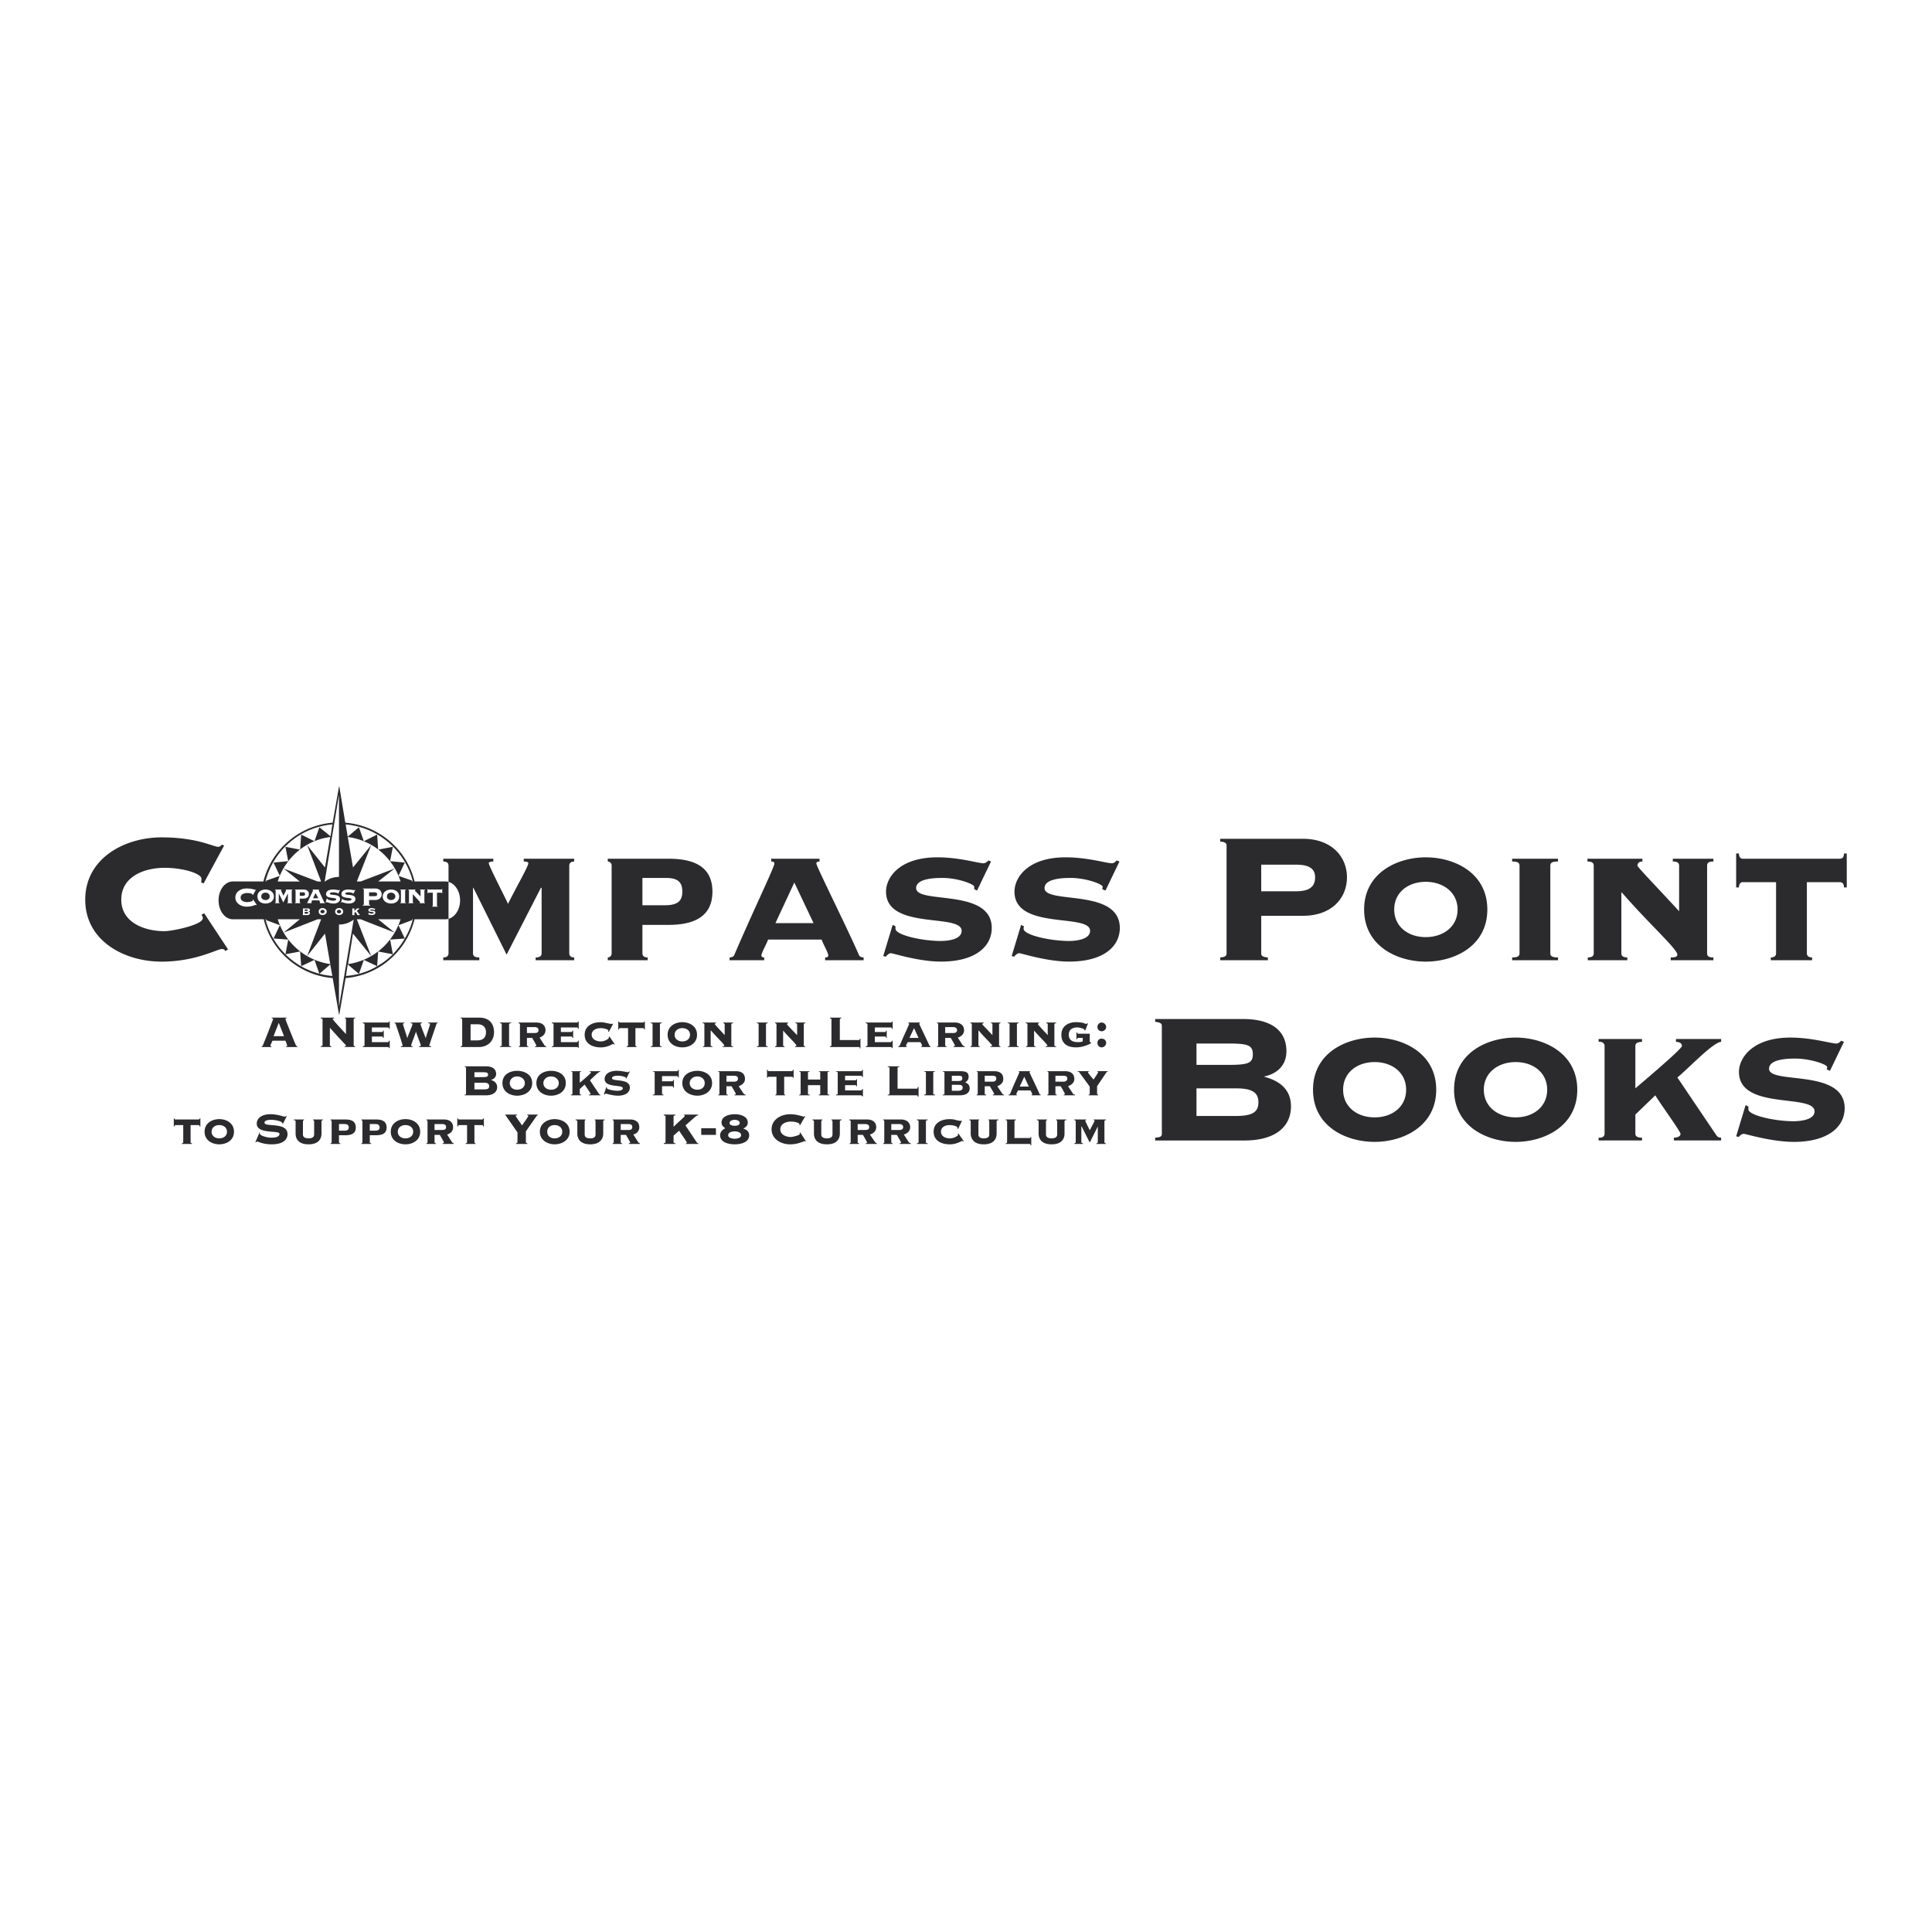 <svg xmlns="http://www.w3.org/2000/svg" width="2500" height="2500" viewBox="0 0 192.756 192.756"><g fill-rule="evenodd" clip-rule="evenodd"><path fill="#fff" d="M0 0h192.756v192.756H0V0z"/><path d="M20.307 88.154l-.245-.14c.035-.104.035-.209.035-.349 0-.489-1.746-1.083-3.702-1.083-1.885 0-4.295.803-4.295 3.178 0 2.34 2.41 3.143 4.295 3.143.803 0 3.841-.628 3.841-1.292 0-.14-.07-.244-.14-.349l.279-.14 2.375 3.597-.279.175c-.07-.175-.175-.209-.349-.209-.454 0-2.584 1.257-6.006 1.257-3.701 0-7.612-2.06-7.612-6.181s3.911-6.216 7.612-6.216c1.816 0 3.143.245 4.05.489.908.244 1.362.454 1.606.454.14 0 .245-.07.35-.209l.244.07-2.059 3.805zM61.022 86.374a.388.388 0 0 0-.384-.419v-.279h6.076c2.27 0 4.365.628 4.365 3.282s-2.095 3.317-4.365 3.317h-2.619v2.829c0 .349.279.419.523.419v.279h-3.98v-.279c.105 0 .384-.07.384-.419v-8.73zm3.073 3.945h2.2c1.222 0 1.781-.349 1.781-1.362 0-.943-.454-1.362-1.606-1.362h-2.375v2.724zM82.323 95.802v-.279c.105 0 .314 0 .314-.209 0-.245-.524-1.152-.664-1.571h-5.342c-.14.419-.664 1.327-.664 1.571 0 .209.209.209.279.209v.279H72.79v-.279c.209 0 .384-.07.454-.209 1.851-4.33 4.016-8.8 4.016-9.149 0-.14-.07-.209-.314-.209v-.279h4.819v.279c-.244 0-.314.07-.314.209 0 .279 3.248 6.774 4.26 9.149.07.14.28.209.454.209v.279h-3.842zm-1.153-3.701l-1.92-4.051-1.885 4.051h3.805zM89.062 92.275l.28.14v.244c0 .628 2.654 1.222 4.504 1.222.594 0 2.095-.105 2.095-1.013 0-1.781-7.542-.035-7.542-3.911 0-1.431 1.362-3.422 5.133-3.422 2.165 0 4.085.593 4.576.593.244 0 .383-.174.523-.279l.244.104-1.396 2.898-.279-.14v-.245c0-.245-1.607-.873-3.178-.873-.559 0-2.619 0-2.619 1.013 0 1.641 7.543-.035 7.543 3.981 0 1.781-1.537 3.352-5.064 3.352-2.235 0-4.784-.838-4.994-.838s-.349.174-.523.349l-.245-.07.942-3.105zM101.877 92.275l.279.14c0 .069-.033.139-.033.244 0 .628 2.652 1.222 4.539 1.222.559 0 2.096-.105 2.096-1.013 0-1.781-7.543-.035-7.543-3.911 0-1.431 1.361-3.422 5.098-3.422 2.199 0 4.086.593 4.609.593.244 0 .385-.174.488-.279l.279.104-1.396 2.898-.314-.14c0-.07.035-.175.035-.245 0-.245-1.641-.873-3.178-.873-.559 0-2.619 0-2.619 1.013 0 1.641 7.508-.035 7.508 3.981 0 1.781-1.537 3.352-5.062 3.352-2.201 0-4.785-.838-4.959-.838-.209 0-.385.174-.523.349l-.244-.07.94-3.105zM125.832 95.104c0 .209.07.384.664.419v.279h-4.75v-.279c.559-.035.629-.209.629-.419v-10.72c0-.209-.07-.384-.629-.419v-.279h8.242c2.898 0 4.398 1.816 4.398 3.842 0 2.06-1.5 3.841-4.398 3.841h-4.156v3.735zm0-6.181h3.492c1.258 0 1.885-.419 1.885-1.396 0-.873-.627-1.257-1.885-1.257h-3.492v2.653zM148.391 90.739c0 3.631-3.248 5.203-6.146 5.203-2.863 0-6.146-1.571-6.146-5.203 0-3.632 3.283-5.203 6.146-5.203 2.898 0 6.146 1.571 6.146 5.203zm-9.289 0c0 1.711 1.396 2.758 3.143 2.758s3.178-1.047 3.178-2.758-1.432-2.759-3.178-2.759-3.143 1.047-3.143 2.759zM155.443 85.675v.279c-.488 0-.768.07-.768.419v8.73c0 .349.279.419.768.419v.279h-4.574v-.279c.455 0 .734-.07.734-.419v-8.73c0-.349-.279-.419-.734-.419v-.279h4.574zM170.318 95.104c0 .349.246.419.629.419v.279h-4.26v-.279c.244 0 .664 0 .664-.279 0-.559-2.934-3.178-5.553-6.216l-.035.07v6.006c0 .349.279.419.594.419v.279h-3.945v-.279c.314 0 .594-.07.594-.419v-8.73c0-.349-.279-.419-.629-.419v-.279h5.482v.279c-.209 0-.488.07-.488.419 0 .14 2.234 2.444 4.154 4.54v-4.54c0-.349-.279-.419-.629-.419v-.279h4.051v.279c-.383 0-.629.07-.629.419v8.73zM183.553 85.675c.211 0 .42-.105.42-.524h.279v3.387h-.279c0-.419-.209-.524-.42-.524h-3.281v7.089c0 .349.279.419.523.419v.279h-4.121v-.279c.246 0 .525-.07.525-.419v-7.089h-3.318c-.174 0-.385.105-.385.524h-.279v-3.387h.279c0 .419.211.524.385.524h9.672zM115.916 102.366c0-.209-.07-.349-.664-.419v-.279h8.799c2.48 0 4.295.943 4.295 3.213 0 1.396-.906 2.235-2.199 2.515v.034c1.537.419 2.654 1.257 2.654 2.968 0 1.852-1.361 3.388-4.645 3.388h-8.904v-.279c.594-.035.664-.175.664-.384v-10.757zm3.457 3.877h3.107c1.99 0 2.514-.141 2.514-1.048 0-.943-.523-1.083-2.514-1.083h-3.107v2.131zm0 5.098h3.91c1.605 0 2.27-.35 2.27-1.361 0-1.013-.664-1.397-2.27-1.397h-3.91v2.758zM143.291 108.722c0 3.632-3.281 5.203-6.145 5.203-2.898 0-6.146-1.571-6.146-5.203 0-3.631 3.248-5.203 6.146-5.203 2.864 0 6.145 1.572 6.145 5.203zm-9.287 0c0 1.711 1.396 2.759 3.143 2.759s3.143-1.048 3.143-2.759-1.396-2.759-3.143-2.759-3.143 1.048-3.143 2.759zM157.365 108.722c0 3.632-3.283 5.203-6.146 5.203-2.898 0-6.146-1.571-6.146-5.203 0-3.631 3.248-5.203 6.146-5.203 2.863 0 6.146 1.572 6.146 5.203zm-9.324 0c0 1.711 1.432 2.759 3.178 2.759s3.143-1.048 3.143-2.759-1.396-2.759-3.143-2.759-3.178 1.048-3.178 2.759zM167.002 113.785v-.279c.209 0 .664-.069.664-.384 0-.244-2.166-3.213-2.516-3.842l-1.99 1.921v1.921c0 .314.35.384.664.384v.279h-4.33v-.279c.279.035.594-.069.594-.384v-8.765c0-.314-.314-.454-.594-.419v-.279h4.33v.279c-.314.034-.664.069-.664.419v4.225c1.398-1.187 4.645-3.946 4.645-4.225 0-.35-.35-.385-.594-.419v-.279h4.506v.279c-.873.104-3.213 2.619-4.365 3.562l3.84 5.691c.141.245.314.314.525.314v.279h-4.715v.001zM174.16 110.259l.279.139v.28c0 .594 2.619 1.187 4.506 1.187.559 0 2.094-.104 2.094-.978 0-1.815-7.543-.069-7.543-3.945 0-1.397 1.363-3.423 5.135-3.423 2.164 0 4.051.594 4.574.594.244 0 .383-.174.488-.279l.279.105-1.396 2.897-.314-.14c0-.069.035-.139.035-.244 0-.244-1.641-.838-3.178-.838-.559 0-2.619 0-2.619 1.013 0 1.606 7.543-.069 7.543 3.945 0 1.781-1.572 3.353-5.064 3.353-2.234 0-4.818-.803-4.992-.803-.211 0-.35.14-.523.314l-.246-.07.942-3.107z" fill="#2b2b2d"/><path d="M47.194 95.104c0 .349.279.419.628.419v.279h-3.597v-.279c.245 0 .524-.07.524-.419v-8.73c0-.349-.279-.419-.524-.419v-.279h4.994v.279c-.245 0-.454.035-.454.174 0 .245 1.711 3.562 1.92 4.051.733-1.501 2.025-3.736 2.025-4.051 0-.14-.209-.174-.454-.174v-.279h5.028v.279c-.209 0-.488.07-.488.419v8.73c0 .349.279.419.488.419v.279h-3.841v-.279c.314 0 .594-.07.594-.419v-6.53h-.07l-3.422 6.67-3.317-6.67h-.035v6.53h.001zm-2.758-7.159h-3.073c-.768-3.178-3.527-5.587-6.914-5.867l-.594-3.597h-.035l-.628 3.597c-3.353.279-6.111 2.689-6.914 5.867H23.24c-.803 0-1.432.838-1.432 1.885s.629 1.886 1.432 1.886h3.073c.768 3.178 3.527 5.587 6.879 5.867l.628 3.631h.035l.629-3.631c3.352-.279 6.076-2.689 6.879-5.867h3.073c.803 0 1.467-.838 1.467-1.886s-.664-1.885-1.467-1.885zm-11.279-5.692l-.175 1.188-1.117-.908-.489 1.396-1.327-.664-.104 1.502-1.467-.28.279 1.432-1.466.14.628 1.327-1.397.489.07.07h-.105c.768-3.073 3.423-5.412 6.67-5.692zm-6.67 9.463h.105l-.07.07 1.397.523-.628 1.327 1.466.105-.279 1.466 1.467-.279.104 1.467 1.327-.628.489 1.396 1.083-.942.209 1.152a7.528 7.528 0 0 1-6.67-5.657zm14.701-3.771h-.104l.07-.07-1.397-.489.629-1.327-1.467-.14.279-1.432-1.467.28-.104-1.502-1.327.664-.489-1.396-1.117.943-.209-1.223c3.246.28 5.935 2.619 6.703 5.692zm-1.99 7.263a7.482 7.482 0 0 1-1.571 1.188l.104-1.467 1.467.279zm-1.572 1.188c-.559.35-1.187.594-1.816.768l.489-1.396 1.327.628zm-2.933-.175l1.117.942a8.279 8.279 0 0 1-1.292.21l.175-1.152zm4.505-1.013l-.279-1.466 1.467-.105c-.315.558-.734 1.082-1.188 1.571zm1.187-1.571l-.629-1.327 1.397-.523-.07-.07h.104a7.165 7.165 0 0 1-.802 1.92zm-1.362-4.575c.21 0 .419.14.419.384 0 .21-.209.35-.419.35-.244 0-.419-.14-.419-.35 0-.244.175-.384.419-.384zm-1.397.175c0 .139-.105.174-.279.174h-.523v-.384h.523c.174 0 .279.071.279.21zm-7.053 1.641h-.175v-.139h.175c.105 0 .14.035.14.07-.001.069-.035.069-.14.069zm3.247.245c-.105 0-.209-.07-.209-.174 0-.105.104-.175.209-.175.14 0 .209.07.209.175.001.104-.069.174-.209.174zm6.146-3.178h-2.235l1.642-1.292-3.387 1.292h-.384l1.432-3.632-1.815 2.234-.524-3.038c2.513.316 4.538 2.096 5.271 4.436zm-.139 1.501c0 .489-.419.699-.804.699-.384 0-.838-.209-.838-.699 0-.489.454-.698.838-.698.384 0 .804.21.804.698zm-2.724 1.712c.105 0 .175-.035.175-.105 0-.104-.524 0-.524-.244 0-.105.105-.21.314-.21.175 0 .279.07.314.07.035 0 .035 0 .035-.035h.035l-.104.209v-.035c0-.035-.174-.07-.279-.07s-.14.035-.14.07c0 .104.523-.035.523.244 0 .105-.104.245-.349.245-.209 0-.314-.07-.349-.07l-.035.035.105-.245v.035c0 .036.139.106.279.106zm.314-1.362h-.593v.454s0 .035.104.035v.07h-.733v-.07c.104 0 .104-.035.104-.035v-1.501c0-.035 0-.035-.104-.069v-.035h1.222c.454 0 .664.279.664.594 0 .278-.21.557-.664.557zm-1.956 1.187l-.104.105v.175h.035v.035h-.279v-.035h.035v-.594c0-.035 0-.035-.035-.035h.279c-.035 0-.035 0-.035.035v.209c.104-.104.244-.209.244-.244h-.035.349c-.035 0-.07 0-.07.035l-.244.209.279.385h.035v.035h-.279v-.035c0-.035-.139-.245-.175-.28zm-.663-1.118c.069 0 .279-.035.279-.14 0-.244-1.012 0-1.012-.523 0-.21.174-.454.663-.454.314 0 .559.07.629.07.035 0 .035-.035.069-.035h.035l-.209.384h-.035v-.035c0-.035-.21-.105-.419-.105-.07 0-.35 0-.35.14 0 .209 1.013-.035 1.013.524 0 .245-.209.454-.663.454-.314 0-.664-.14-.664-.14-.035 0-.069.035-.069.07l-.035-.035.104-.384h.035v.035c0 .07.35.174.629.174zm-.978-10.58v8.206c-.524 0-1.047.174-1.432.489l1.432-8.695zM32.423 90.11H31.9v-.035s.035 0 .035-.035-.07-.14-.07-.209h-.733c0 .07-.069.175-.069.209 0 .035 0 .035.035.035v.035h-.454v-.035s.035 0 .035-.035c.244-.559.559-1.152.559-1.222 0 0-.035-.035-.07-.035v-.035h.664v.035c-.035 0-.035.035-.035.035 0 .035.419.908.559 1.222 0 .035.035.035.069.035v.035h-.002zm.175.838c0 .209-.209.349-.419.349s-.384-.14-.384-.349.175-.35.384-.35.419.141.419.35zm-2.619-.873v.035h-.559v-.035c.035 0 .07 0 .07-.07v-1.152a.075.075 0 0 0-.07-.07v-.035h.838c.279 0 .559.105.559.454s-.279.454-.559.454h-.348v.349c0 .07.034.07.069.07zm.21 1.188h.035v-.594c0-.035 0-.035-.035-.035h.489c.139 0 .244.035.244.175 0 .069-.07.104-.14.14.07 0 .14.069.14.14 0 .104-.07.209-.244.209h-.489v-.035zm2.758-7.753l-.524 3.038-1.78-2.234 1.396 3.632h-.35l-3.387-1.292 1.606 1.292h-2.2c.735-2.341 2.76-4.121 5.239-4.436zm-7.403 6.809c0-.035 0-.035-.035-.035-.069 0-.384.175-.908.175s-1.118-.314-1.118-.908c0-.628.594-.908 1.118-.908.28 0 .489.035.629.07.139.035.209.07.244.07l.035-.035h.035l-.314.559h-.035v-.069c0-.07-.245-.14-.524-.14s-.663.104-.663.454.384.454.663.454c.105 0 .559-.07.559-.175 0-.035 0-.035-.035-.07h.07l.349.523-.07.035zm.943-.174c-.384 0-.803-.209-.803-.699 0-.489.419-.698.803-.698s.838.209.838.698c.001.49-.453.699-.838.699zm.943-.07c.035 0 .07 0 .07-.07v-1.152a.075.075 0 0 0-.07-.07v-.035h.664v.035c-.035 0-.07.035-.07.035 0 .035.244.489.244.559.104-.209.279-.523.279-.559l-.035-.035v-.035h.664v.035a.075.075 0 0 0-.07.07v1.152c0 .07.035.07.07.07v.035h-.524v-.035c.035 0 .07 0 .07-.07v-.873l-.454.908-.454-.908v.873c0 .07.035.07.105.07v.035h-.489v-.035zm.279 1.641h2.2l-1.606 1.327 3.387-1.327h.35l-1.396 3.667 1.78-2.235.524 3.038c-2.48-.349-4.505-2.13-5.239-4.47zm4.889-1.711a.075.075 0 0 0-.07.07l-.035-.035.105-.384h.07v.035c0 .07.349.174.594.174.07 0 .279-.035.279-.14 0-.244-1.013 0-1.013-.523 0-.21.175-.454.698-.454.28 0 .524.07.594.07.035 0 .07-.035.07-.035h.035l-.175.384h-.035v-.035c0-.035-.244-.105-.454-.105-.07 0-.349 0-.349.14 0 .209 1.013-.035 1.013.524 0 .245-.21.454-.664.454-.314 0-.628-.14-.663-.14zm.838.943c0-.209.175-.35.384-.35.245 0 .419.14.419.35s-.174.349-.419.349c-.209 0-.384-.139-.384-.349zm.384 9.498V92.24h.035c.524 0 1.013-.175 1.432-.489l-1.467 8.695zm.908-4.26l.489-3.038 1.815 2.235-1.432-3.667h.384l3.387 1.327-1.642-1.327h2.235c-.731 2.34-2.756 4.121-5.236 4.47zm5.797-7.403c-.07 0-.105.035-.105.07v1.152c0 .07.035.07.105.07v.035h-.594v-.035c.035 0 .07 0 .07-.07v-1.152a.075.075 0 0 0-.07-.07v-.035h.594v.035zm1.886 0a.075.075 0 0 0-.07.07v1.152c0 .07.035.07.07.07v.035h-.559v-.035c.035 0 .069 0 .069-.035 0-.069-.384-.419-.733-.838v.803c0 .07.035.07.07.07v.035h-.523v-.035c.035 0 .07 0 .07-.07v-1.152a.075.075 0 0 0-.07-.07v-.035h.733v.035c-.035 0-.069.035-.069.07s.314.314.559.593v-.593a.075.075 0 0 0-.07-.07v-.035h.524v.035h-.001zm1.711.349h-.035c0-.035-.035-.07-.035-.07h-.454v1.292c0 .07.035.07.07.07v.035h-.559v-.035c.035 0 .07 0 .07-.07v-1.292h-.419c-.035 0-.069.035-.069.07h-.035v-.454h.035c0 .069.035.069.069.069h1.292s.035 0 .035-.069h.035v.454zm-12.641-.034l.279.523h-.524l.245-.523zm-4.574.348c0 .21-.175.35-.419.35s-.419-.14-.419-.35c0-.244.174-.384.419-.384s.419.14.419.384zm5.272 1.327c.104 0 .209.07.209.175 0 .104-.105.174-.209.174-.105 0-.209-.07-.209-.174 0-.105.104-.175.209-.175zm-1.536.385h-.245v-.175h.245c.069 0 .104.035.104.105.001.035-.035.07-.104.07zm-.454-1.782h-.279v-.349h.314c.14 0 .209.035.209.175s-.07.174-.244.174zM27.186 103.833c-.174.385-.209.454-.209.489s.035.069.104.069v.07h-.978v-.07c.105-.034.105-.034.14-.14a95.54 95.54 0 0 0 1.013-2.584c0-.034-.07-.069-.14-.069v-.07h1.467v.07c-.07 0-.105.035-.105.069 0 .07.664 1.712 1.013 2.55.07.14.105.174.174.174v.07h-1.117v-.07c.105 0 .105-.034.105-.069s-.14-.419-.175-.489h-1.292zm.105-.453h1.047l-.524-1.328-.523 1.328zM32.179 101.703c0-.035-.035-.069-.175-.104v-.07h1.327v.07c-.105 0-.14.035-.14.069 0 .07.942 1.083 1.327 1.502v-1.467c0-.069-.035-.104-.104-.104v-.07h1.012v.07c-.14.035-.14.069-.14.104v2.584c0 .035 0 .07.14.104v.07h-1.047v-.07c.104 0 .139-.034.139-.069 0-.07-.139-.14-1.606-1.781v1.746c0 .035 0 .07.14.104v.07h-1.048v-.07c.14-.034.175-.069.175-.104v-2.584zM38.674 103.973c.069 0 .104-.034.14-.14h.07v.733h-.07c-.035-.104-.07-.104-.14-.104h-2.479v-.07c.07 0 .175-.034.175-.104v-2.095c0-.07-.105-.105-.175-.105v-.069h2.514c.035 0 .105-.035.105-.104h.07v.733h-.07c0-.105-.07-.14-.105-.14h-1.606v.453h1.013c.069 0 .104-.035.104-.14h.069v.733h-.069c0-.104-.035-.14-.104-.14h-1.013v.559h1.571zM40.35 102.018v.069c-.07 0-.14 0-.14.105 0 .104.384 1.152.419 1.396.07-.244.524-1.292.524-1.396 0-.105-.105-.105-.174-.105v-.069h1.117v.069c-.07 0-.14 0-.14.105 0 .069.454 1.222.523 1.396.035-.244.419-1.257.419-1.396 0-.105-.069-.105-.174-.105v-.069h.943v.069c-.104 0-.14.07-.14.14-.07.21-.698 2.025-.698 2.096 0 .035.069.035.175.069v.07h-1.188v-.07c.104-.034.174-.034.174-.069 0-.104-.454-1.223-.489-1.397-.035.175-.489 1.293-.489 1.397 0 .035.07.035.14.069v.07H40v-.07c.105-.034.175-.034.175-.069 0-.104-.664-2.061-.699-2.165-.035-.07-.07-.07-.104-.07v-.069h.978v-.001zM46.112 101.703c0-.035 0-.069-.14-.104v-.07h1.851c1.013 0 1.467.629 1.467 1.467 0 .769-.523 1.467-1.537 1.467h-1.781v-.07c.14-.034.14-.069.14-.104v-2.586zm.838 2.095h.699c.593 0 .838-.349.838-.803s-.245-.803-.838-.803h-.699v1.606zM51 102.018v.069c-.14 0-.209.035-.209.105v2.095c0 .07.07.104.209.104v.07h-1.117v-.07c.104 0 .174-.034.174-.104v-2.095c0-.07-.07-.105-.174-.105v-.069H51zM51.874 102.192c0-.07-.07-.105-.14-.105v-.069h1.781c.559 0 .908.279.908.768 0 .385-.279.629-.593.733l.489.769c.035.035.104.104.174.104v.07h-1.117v-.07c.07 0 .14-.034.14-.069 0-.07-.384-.698-.419-.769h-.524v.733c0 .07.07.104.14.104v.07h-.942v-.07c.035 0 .104-.034.104-.104v-2.095h-.001zm.698.873h.769c.244 0 .384-.07.384-.28 0-.174-.07-.313-.419-.313h-.733v.593h-.001zM57.531 103.973c.069 0 .139-.034.139-.14h.07v.733h-.035c-.069-.104-.069-.104-.174-.104h-2.479v-.07c.104 0 .174-.034.174-.104v-2.095c0-.07-.07-.105-.174-.105v-.069h2.514c.07 0 .104-.035.104-.104h.07v.733h-.07c0-.105-.035-.14-.104-.14H55.96v.453h1.048c.035 0 .104-.035.104-.14h.07v.733h-.07c0-.104-.07-.14-.104-.14H55.96v.559h1.571zM61.162 102.157l-.419.803-.07-.035c0-.034.035-.069.035-.104 0-.104-.419-.244-.769-.244-.419 0-.908.175-.908.663 0 .454.489.664.908.664s.803-.279.803-.35v-.104l.07-.035.523.769-.069.035c-.035-.035-.07-.07-.105-.07s-.524.35-1.222.35c-.803 0-1.606-.35-1.606-1.258 0-.907.803-1.257 1.606-1.257.244 0 .489.069.663.104.175.035.35.07.384.07s.07 0 .105-.035l.071.034zM64.165 102.018c.07 0 .105-.035.105-.104h.069v.803h-.069c0-.104-.035-.14-.105-.14h-.768v1.711c0 .07.069.104.104.104v.07h-.978v-.07c.07 0 .14-.034.14-.104v-1.711h-.803c-.035 0-.105.035-.105.14h-.069v-.803h.069c0 .069.07.104.105.104h2.305zM66.016 102.018v.069c-.105 0-.174.035-.174.105v2.095c0 .07.069.104.174.104v.07h-1.083v-.07c.105 0 .175-.034.175-.104v-2.095c0-.07-.07-.105-.175-.105v-.069h1.083zM69.542 103.239c0 .873-.768 1.258-1.467 1.258-.698 0-1.466-.385-1.466-1.258s.768-1.257 1.466-1.257c.699 0 1.467.384 1.467 1.257zm-2.234 0c0 .42.349.664.768.664.419 0 .769-.244.769-.664 0-.419-.349-.663-.769-.663-.419 0-.768.244-.768.663zM72.964 104.287c0 .07.07.104.175.104v.07h-1.048v-.07c.07 0 .175 0 .175-.069 0-.14-.698-.769-1.327-1.502h-.035v1.467c0 .07.07.104.175.104v.07h-.943v-.07c.07 0 .14-.034.14-.104v-2.095c0-.07-.07-.105-.175-.105v-.069h1.327v.069c-.07 0-.105.035-.105.105 0 .034.524.593.978 1.082v-1.082c0-.07-.07-.105-.14-.105v-.069h.978v.069c-.104 0-.175.035-.175.105v2.095zM76.596 102.018v.069c-.104 0-.174.035-.174.105v2.095c0 .07.07.104.174.104v.07h-1.083v-.07c.105 0 .175-.034.175-.104v-2.095c0-.07-.07-.105-.175-.105v-.069h1.083zM80.193 104.287c0 .07.07.104.14.104v.07H79.32v-.07c.035 0 .14 0 .14-.069 0-.14-.698-.769-1.327-1.502v1.467c0 .07.07.104.14.104v.07h-.943v-.07c.07 0 .14-.034.14-.104v-2.095c0-.07-.07-.105-.14-.105v-.069h1.292v.069c-.035 0-.104.035-.104.105 0 .034.523.593 1.012 1.082v-1.082c0-.07-.07-.105-.174-.105v-.069h.978v.069c-.07 0-.14.035-.14.105v2.095h-.001zM83.79 103.764h1.886c.07 0 .104 0 .104-.14h.07v.978h-.07c0-.14-.035-.14-.104-.14h-2.863v-.07c.14-.034.14-.069.14-.104v-2.584c0-.035 0-.069-.14-.104v-.07h1.117v.07c-.14.035-.14.069-.14.104v2.06zM88.853 103.973c.07 0 .104-.034.14-.14h.069v.733h-.069c-.035-.104-.07-.104-.14-.104h-2.479v-.07c.07 0 .175-.034.175-.104v-2.095c0-.07-.105-.105-.175-.105v-.069h2.514c.035 0 .105-.035.105-.104h.069v.733h-.069c0-.105-.07-.14-.105-.14h-1.606v.453h1.012c.07 0 .105-.035.105-.14h.07v.733h-.07c0-.104-.035-.14-.105-.14h-1.012v.559h1.571zM91.926 104.462v-.07c.035 0 .07 0 .07-.069a1.09 1.09 0 0 0-.175-.35h-1.257c-.035.07-.175.314-.175.35 0 .069.07.069.07.069v.07h-.838v-.07c.07 0 .105-.034.14-.069.419-1.013.943-2.096.943-2.165 0-.07 0-.07-.07-.07v-.069h1.152v.069c-.07 0-.07 0-.07.07 0 .035.769 1.606 1.013 2.165.035.035.069.069.104.069v.07h-.907zm-.28-.908l-.454-.978-.454.978h.908zM93.602 102.192c0-.07-.035-.105-.105-.105v-.069h1.781c.524 0 .908.279.908.768 0 .385-.279.629-.629.733l.489.769c.035.035.14.104.209.104v.07h-1.118v-.07c.035 0 .14-.034.14-.069 0-.07-.384-.698-.419-.769H94.3v.733c0 .07.07.104.14.104v.07h-.943v-.07c.07 0 .105-.034.105-.104v-2.095zm.698.873h.803c.209 0 .384-.07.384-.28 0-.174-.105-.313-.419-.313H94.3v.593zM99.678 104.287c0 .07.07.104.141.104v.07h-1.014v-.07c.07 0 .174 0 .174-.069 0-.14-.732-.769-1.326-1.502h-.035v1.467c0 .07.07.104.141.104v.07h-.944v-.07c.07 0 .141-.034.141-.104v-2.095c0-.07-.07-.105-.141-.105v-.069h1.327v.069c-.068 0-.139.035-.139.105 0 .034.559.593 1.012 1.082v-1.082c0-.07-.068-.105-.139-.105v-.069h.943v.069c-.07 0-.141.035-.141.105v2.095zM101.633 102.018v.069c-.104 0-.174.035-.174.105v2.095c0 .07.07.104.174.104v.07h-1.082v-.07c.105 0 .174-.034.174-.104v-2.095c0-.07-.068-.105-.174-.105v-.069h1.082zM105.195 104.287c0 .07.07.104.174.104v.07h-1.047v-.07c.07 0 .174 0 .174-.069 0-.14-.697-.769-1.326-1.502v1.467c0 .07.035.104.141.104v.07h-.943v-.07c.068 0 .139-.034.139-.104v-2.095c0-.07-.07-.105-.174-.105v-.069h1.326v.069c-.035 0-.104.035-.104.105 0 .034.523.593.977 1.082v-1.082c0-.07-.07-.105-.139-.105v-.069h.977v.069c-.104 0-.174.035-.174.105v2.095h-.001zM108.723 103.135v.733c0 .07.035.14.104.14h.035v.069c-.35.21-.943.42-1.502.42-.873 0-1.467-.385-1.467-1.258s.699-1.257 1.467-1.257c.279 0 .525.035.699.069.174.07.279.105.314.105.07 0 .07-.035.104-.07l.07.035-.279.698-.07-.035v-.034c0-.104-.453-.244-.732-.244-.453 0-.838.209-.838.732 0 .524.385.733.873.733.174 0 .35 0 .523-.069v-.35h-.453c-.105 0-.105.07-.105.14h-.07v-.698h.07c0 .035 0 .14.105.14h1.152v.001zM110.363 102.472c0 .209-.209.419-.453.419a.425.425 0 0 1-.42-.419c0-.245.174-.454.42-.454.244 0 .453.209.453.454zm0 1.571a.462.462 0 0 1-.453.454c-.246 0-.42-.21-.42-.454 0-.245.174-.419.42-.419.244 0 .453.174.453.419zM46.496 106.558c0-.07 0-.105-.139-.105v-.069h2.095c.593 0 1.047.209 1.047.768 0 .314-.245.524-.524.594.35.104.629.314.629.733s-.35.803-1.118.803h-2.13v-.069c.139 0 .139-.035.139-.104v-2.551h.001zm.838.907h.768c.454 0 .594-.035.594-.244 0-.21-.14-.245-.594-.245h-.768v.489zm0 1.222h.943c.384 0 .524-.069.524-.313 0-.245-.14-.35-.524-.35h-.943v.663zM53.096 108.059c0 .873-.803 1.257-1.501 1.257s-1.467-.384-1.467-1.257.769-1.223 1.467-1.223 1.501.35 1.501 1.223zm-2.235 0c0 .419.314.663.733.663s.768-.244.768-.663c0-.384-.349-.663-.768-.663-.419 0-.733.279-.733.663zM56.448 108.059c0 .873-.768 1.257-1.466 1.257-.699 0-1.467-.384-1.467-1.257s.768-1.223 1.467-1.223c.698 0 1.466.35 1.466 1.223zm-2.235 0c0 .419.349.663.768.663s.768-.244.768-.663c0-.384-.349-.663-.768-.663s-.768.279-.768.663zM58.752 109.28v-.069c.07 0 .175 0 .175-.07 0-.069-.524-.803-.594-.942l-.489.454v.454c0 .104.07.104.14.104v.069h-1.013v-.069c.07 0 .14 0 .14-.104v-2.096c0-.069-.07-.104-.14-.104v-.035h1.013v.035c-.07.035-.14.035-.14.104v1.013c.349-.279 1.117-.942 1.117-1.013 0-.069-.104-.069-.14-.104v-.035h1.083v.035c-.209.035-.768.628-1.047.873l.908 1.361c.035.07.07.07.14.07v.069h-1.153zM60.499 108.442l.07.035s-.035.035-.035.069c0 .14.663.28 1.082.28.14 0 .524-.035.524-.245 0-.419-1.816 0-1.816-.942 0-.35.314-.804 1.223-.804.523 0 .978.14 1.117.14.035 0 .07-.069.105-.069h.07l-.35.698-.069-.035.035-.035c0-.069-.419-.209-.768-.209-.14 0-.629 0-.629.244 0 .385 1.781-.035 1.781.943 0 .419-.35.803-1.188.803-.559 0-1.152-.209-1.222-.209-.035 0-.07.069-.105.104l-.07-.035.245-.733zM65.317 107.011c0-.069-.07-.069-.175-.104v-.035h2.41c.035 0 .104-.035.104-.14h.07v.769h-.07c0-.104-.07-.14-.104-.14h-1.501v.523h1.013c.035 0 .104-.035.104-.14h.07v.769h-.07c0-.14-.07-.14-.104-.14h-1.013v.733c0 .104.07.104.14.104v.069h-1.048v-.069c.105 0 .175 0 .175-.104v-2.095h-.001zM71.044 108.059c0 .873-.803 1.257-1.467 1.257-.699 0-1.502-.384-1.502-1.257s.803-1.223 1.502-1.223c.664 0 1.467.35 1.467 1.223zm-2.235 0c0 .419.35.663.769.663s.733-.244.733-.663c0-.384-.314-.663-.733-.663s-.769.279-.769.663zM71.777 107.011c0-.069-.07-.069-.14-.104v-.035h1.781c.559 0 .908.245.908.769 0 .384-.279.594-.629.733l.489.733c.069.069.14.104.209.104v.069h-1.118v-.069c.035 0 .14 0 .14-.07 0-.069-.384-.663-.419-.768h-.523v.733c0 .104.069.104.139.104v.069h-.943v-.069c.035 0 .105 0 .105-.104v-2.095h.001zm.699.908h.768c.245 0 .384-.105.384-.314 0-.175-.105-.279-.419-.279h-.733v.593zM79.005 106.871c.035 0 .105-.035.105-.14h.07v.803h-.07c0-.104-.07-.104-.105-.104h-.768v1.677c0 .104.035.104.105.104v.069h-.978v-.069c.035 0 .104 0 .104-.104v-1.677h-.769c-.069 0-.104 0-.104.104h-.07v-.803h.07c0 .104.035.14.104.14h2.306zM80.612 108.269v.838c0 .104.07.104.175.104v.069h-1.048v-.069c.07 0 .14 0 .14-.104v-2.096c0-.069-.069-.069-.14-.104v-.035h1.048v.035c-.105.035-.175.035-.175.104v.698h1.223v-.698c0-.069-.07-.069-.14-.104v-.035h1.047v.035c-.104.035-.174.035-.174.104v2.096c0 .104.07.104.174.104v.069h-1.047v-.069c.07 0 .14 0 .14-.104v-.838h-1.223zM85.885 108.792c.07 0 .105-.035.14-.14h.07v.733h-.07c-.035-.07-.07-.105-.14-.105h-2.479v-.069c.069 0 .174 0 .174-.104v-2.096c0-.069-.105-.069-.174-.104v-.035h2.514c.035 0 .104-.035.104-.14h.07v.733h-.07c0-.104-.07-.14-.104-.14h-1.606v.454h1.012c.07 0 .105 0 .105-.104h.07v.698h-.07c0-.104-.035-.104-.105-.104h-1.012v.523h1.571zM89.551 108.617h1.92c.07 0 .07-.035.105-.175h.07v.978h-.07c-.035-.104-.035-.14-.105-.14h-2.898v-.069c.14 0 .174-.035.174-.104v-2.549c0-.07-.035-.105-.174-.105v-.069h1.152v.069c-.14 0-.175.035-.175.105v2.059h.001zM93.288 106.871v.035c-.105.035-.175.035-.175.104v2.096c0 .104.07.104.175.104v.069h-1.083v-.069c.105 0 .174 0 .174-.104v-2.096c0-.069-.069-.069-.174-.104v-.035h1.083zM94.23 107.011c0-.069-.07-.069-.175-.104v-.035h1.676c.664 0 .908.104.908.594 0 .21-.14.419-.35.523.279.105.454.28.454.594 0 .419-.314.698-1.013.698h-1.676v-.069c.105 0 .175 0 .175-.104v-2.097h.001zm.734.838h.663c.314 0 .384-.104.384-.279 0-.209-.14-.244-.384-.244h-.663v.523zm0 .978h.628c.245 0 .454-.07.454-.314 0-.279-.245-.279-.454-.279h-.628v.593zM97.549 107.011c0-.069-.07-.069-.105-.104v-.035h1.746c.559 0 .908.245.908.769 0 .384-.246.594-.594.733l.488.733a.193.193 0 0 0 .174.104v.069h-1.117v-.069c.07 0 .141 0 .141-.07 0-.069-.385-.663-.42-.768h-.523v.733c0 .104.07.104.141.104v.069h-.943v-.069c.035 0 .105 0 .105-.104v-2.095h-.001zm.697.908h.768c.246 0 .385-.105.385-.314 0-.175-.07-.279-.42-.279h-.732v.593h-.001zM102.926 109.28v-.069s.07 0 .07-.035c0-.069-.141-.279-.176-.384h-1.258c-.033.104-.174.314-.174.384 0 .035.035.035.07.035v.069h-.838v-.069c.07 0 .104 0 .139-.035.42-1.048.943-2.13.943-2.2 0-.034-.035-.034-.07-.069v-.035h1.152v.035c-.07.035-.07.035-.07.069 0 .07.77 1.606 1.014 2.2 0 .035.07.035.105.035v.069h-.907zm-.28-.872l-.455-.979-.453.979h.908zM104.602 107.011c0-.069-.07-.069-.105-.104v-.035h1.781c.523 0 .908.245.908.769 0 .384-.279.594-.629.733l.49.733c.033.069.104.104.209.104v.069h-1.117v-.069c.033 0 .104 0 .104-.07 0-.069-.35-.663-.418-.768h-.525v.733c0 .104.07.104.141.104v.069h-.943v-.069c.035 0 .105 0 .105-.104v-2.095h-.001zm.697.908h.805c.209 0 .383-.105.383-.314 0-.175-.104-.279-.418-.279h-.77v.593zM109.455 109.106c0 .104.07.104.105.104v.069h-.943v-.069c.035 0 .105 0 .105-.104v-.698l-1.049-1.433a.375.375 0 0 0-.174-.069v-.035h1.188v.035c-.035 0-.141 0-.141.069 0 .07.314.454.559.733.07-.104.455-.663.455-.733 0-.069-.07-.069-.105-.069v-.035h1.082v.035a.268.268 0 0 0-.139.069l-.943 1.397v.734zM19.818 111.69c.035 0 .104-.035.104-.105h.07v.804h-.07c0-.105-.069-.14-.104-.14h-.803v1.711c0 .07.07.104.14.104v.069h-1.013v-.069c.07 0 .14-.034.14-.104v-1.711h-.803c-.035 0-.069.034-.069.14h-.07v-.804h.07c0 .07.035.105.069.105h2.339zM23.344 112.912c0 .873-.768 1.257-1.466 1.257s-1.466-.384-1.466-1.257.768-1.257 1.466-1.257 1.466.384 1.466 1.257zm-2.234 0c0 .419.349.663.768.663.419 0 .768-.244.768-.663s-.349-.663-.768-.663c-.42 0-.768.244-.768.663zM25.894 112.982l.035.034v.105c0 .14.594.384 1.152.384.559 0 .804-.14.804-.384 0-.385-2.27.069-2.27-1.013 0-.56.524-.943 1.362-.943.733 0 1.292.245 1.432.245.07 0 .105-.035.175-.07h.035l-.384.769-.07-.035v-.035c0-.14-.629-.314-1.118-.314s-.664.14-.664.28c0 .488 2.305-.105 2.305 1.152 0 .488-.384 1.012-1.571 1.012-.942 0-1.327-.279-1.466-.279-.035 0-.07.035-.105.07h-.07l.418-.978zM29.49 111.864c0-.069-.07-.104-.174-.104v-.069h1.013v.069c-.035 0-.105.035-.105.104v1.327c0 .279.245.384.559.384.314 0 .559-.104.559-.384v-1.327c0-.069-.07-.104-.104-.104v-.069h.978v.069c-.07 0-.14.035-.14.104v1.223c0 .559-.314 1.082-1.292 1.082s-1.292-.523-1.292-1.082v-1.223h-.002zM33.087 111.864c0-.069-.07-.104-.105-.104v-.069h1.467c.559 0 1.048.14 1.048.803 0 .629-.489.769-1.048.769h-.629v.698c0 .07.07.104.14.104v.069h-.978v-.069c.035 0 .105-.034.105-.104v-2.097zm.733.944h.524c.314 0 .454-.104.454-.314 0-.244-.14-.349-.419-.349h-.559v.663zM36.16 111.864c0-.069-.069-.104-.104-.104v-.069h1.466c.559 0 1.048.14 1.048.803 0 .629-.489.769-1.048.769h-.628v.698c0 .07.07.104.14.104v.069h-.978v-.069c.035 0 .104-.034.104-.104v-2.097zm.733.944h.524c.314 0 .454-.104.454-.314 0-.244-.14-.349-.419-.349h-.559v.663zM41.921 112.912c0 .873-.768 1.257-1.466 1.257-.699 0-1.467-.384-1.467-1.257s.768-1.257 1.467-1.257c.698 0 1.466.384 1.466 1.257zm-2.234 0c0 .419.349.663.768.663.419 0 .768-.244.768-.663s-.349-.663-.768-.663c-.419 0-.768.244-.768.663zM42.655 111.864c0-.069-.07-.104-.104-.104v-.069h1.746c.559 0 .908.279.908.768 0 .385-.245.629-.594.733l.489.769c.035.035.105.104.175.104v.069h-1.118v-.069c.07 0 .14-.034.14-.069 0-.07-.384-.699-.419-.769h-.524v.733c0 .07.07.104.14.104v.069h-.944v-.069c.035 0 .104-.034.104-.104v-2.096h.001zm.698.873h.769c.244 0 .384-.069.384-.279 0-.175-.07-.313-.419-.313h-.733v.592h-.001zM48.102 111.69c.07 0 .105-.035.105-.105h.07v.804h-.07c0-.105-.035-.14-.105-.14h-.768v1.711c0 .07.07.104.104.104v.069h-.978v-.069c.07 0 .14-.034.14-.104v-1.711h-.803c-.035 0-.104.034-.104.14h-.07v-.804h.07c0 .07.069.105.104.105h2.305zM52.607 111.201h1.047v.07c-.07 0-.105.069-.14.104l-1.047 1.502v1.082c0 .035 0 .07.14.104v.069h-1.118v-.069c.14-.034.14-.069.14-.104v-.978l-1.047-1.502c-.104-.175-.14-.209-.175-.209v-.07h1.188v.07c-.035 0-.14 0-.14.069 0 .07.454.664.628.942.07-.104.628-.872.628-.942 0-.069-.07-.069-.104-.069v-.069zM56.832 112.912c0 .873-.803 1.257-1.501 1.257-.664 0-1.467-.384-1.467-1.257s.803-1.257 1.467-1.257c.698 0 1.501.384 1.501 1.257zm-2.235 0c0 .419.314.663.733.663s.768-.244.768-.663-.349-.663-.768-.663-.733.244-.733.663zM57.6 111.864c0-.069-.104-.104-.174-.104v-.069h.978v.069c-.035 0-.07.035-.07.104v1.327c0 .279.209.384.559.384.314 0 .524-.104.524-.384v-1.327c0-.069-.035-.104-.07-.104v-.069h.978v.069c-.07 0-.14.035-.14.104v1.223c0 .559-.349 1.082-1.292 1.082-.978 0-1.292-.523-1.292-1.082v-1.223H57.6zM61.232 111.864c0-.069-.07-.104-.104-.104v-.069h1.746c.559 0 .908.279.908.768 0 .385-.244.629-.593.733l.489.769c.035.035.104.104.174.104v.069h-1.117v-.069c.07 0 .14-.034.14-.069 0-.07-.384-.699-.419-.769h-.526v.733c0 .07.07.104.14.104v.069h-.942v-.069c.035 0 .104-.034.104-.104v-2.096zm.698.873h.803c.209 0 .349-.069.349-.279 0-.175-.07-.313-.419-.313h-.733v.592zM68.425 114.134v-.069c.07 0 .104 0 .104-.069 0-.07-.698-1.048-.768-1.188l-.559.488v.664c0 .035.035.07.175.104v.069h-1.152v-.069c.14-.034.175-.069.175-.104v-2.584c0-.035-.035-.07-.175-.104v-.07h1.152v.07c-.14.034-.175.069-.175.104v1.013h.035c.454-.454 1.083-.978 1.083-1.048 0-.069-.035-.069-.07-.069v-.07h1.396v.07c-.139.034-.174.069-.314.174l-.943.838 1.118 1.677c.07.104.104.104.174.104v.069h-1.256zM69.961 112.563h1.467v.664h-1.467v-.664zM74.606 112.005c0 .278-.175.453-.454.593.349.105.594.314.594.664 0 .733-.873.907-1.432.907-.594 0-1.467-.174-1.467-.907 0-.35.244-.559.524-.698-.175-.105-.384-.28-.384-.559 0-.699.873-.839 1.327-.839.419 0 1.292.14 1.292.839zm-1.956 1.257c0 .279.419.349.664.349.209 0 .628-.069.628-.349 0-.314-.419-.384-.628-.384-.245 0-.664.069-.664.384zm1.153-1.223c0-.244-.314-.314-.489-.314-.209 0-.524.07-.524.314s.314.279.524.279c.175 0 .489-.035.489-.279zM79.809 112.283l-.035-.034v-.07c0-.14-.419-.279-.873-.279s-1.048.21-1.048.769.594.769 1.048.769c.175 0 .908-.175.908-.314 0-.035-.035-.07-.035-.105l.07-.034.559.873-.07.034c0-.034-.035-.034-.07-.034-.104 0-.628.313-1.432.313-.908 0-1.851-.523-1.851-1.501s.943-1.502 1.851-1.502c.419 0 .733.07.978.14.209.035.314.105.384.105.035 0 .035-.035.07-.07l.07.035-.524.905zM81.206 111.864c0-.069-.07-.104-.14-.104v-.069h.978v.069c-.035 0-.104.035-.104.104v1.327c0 .279.245.384.559.384.314 0 .559-.104.559-.384v-1.327c0-.069-.069-.104-.104-.104v-.069h1.013v.069c-.105 0-.175.035-.175.104v1.223c0 .559-.314 1.082-1.292 1.082s-1.292-.523-1.292-1.082v-1.223h-.002zM84.872 111.864c0-.069-.07-.104-.14-.104v-.069h1.781c.559 0 .908.279.908.768 0 .385-.279.629-.629.733l.524.769c.035.035.105.104.175.104v.069h-1.118v-.069c.07 0 .14-.034.14-.069 0-.07-.384-.699-.419-.769h-.523v.733c0 .07.069.104.139.104v.069h-.943v-.069c.035 0 .105-.034.105-.104v-2.096zm.699.873h.768c.244 0 .384-.069.384-.279 0-.175-.105-.313-.419-.313h-.733v.592zM88.224 111.864c0-.069-.035-.104-.104-.104v-.069h1.78c.524 0 .908.279.908.768 0 .385-.28.629-.629.733l.489.769c.035.035.14.104.21.104v.069H89.76v-.069c.035 0 .14-.034.14-.069 0-.07-.384-.699-.419-.769h-.559v.733c0 .07.07.104.139.104v.069h-.941v-.069c.07 0 .104-.034.104-.104v-2.096zm.699.873h.803c.209 0 .384-.069.384-.279 0-.175-.104-.313-.419-.313h-.768v.592zM92.554 111.69v.069c-.104 0-.175.035-.175.104v2.096c0 .07.07.104.175.104v.069h-1.083v-.069c.105 0 .175-.034.175-.104v-2.096c0-.069-.07-.104-.175-.104v-.069h1.083zM95.976 111.83l-.384.803-.07-.035v-.104c0-.104-.384-.244-.768-.244-.419 0-.873.174-.873.663 0 .454.454.663.873.663.454 0 .838-.279.838-.349 0-.035 0-.069-.035-.104l.07-.035.524.769-.07.034c-.035-.034-.035-.069-.07-.069-.07 0-.559.349-1.257.349-.803 0-1.606-.349-1.606-1.257 0-.907.803-1.257 1.606-1.257.244 0 .488.035.663.104.209.035.35.07.419.07.035 0 .07 0 .07-.035l.07.034zM96.849 111.864c0-.069-.069-.104-.14-.104v-.069h.978v.069c-.035 0-.07.035-.07.104v1.327c0 .279.209.384.523.384.35 0 .559-.104.559-.384v-1.327c0-.069-.033-.104-.068-.104v-.069h.977v.069c-.07 0-.174.035-.174.104v1.223c0 .559-.314 1.082-1.293 1.082-.941 0-1.292-.523-1.292-1.082v-1.223zM100.48 111.864c0-.069-.068-.104-.139-.104v-.069h1.012v.069c-.068 0-.139.035-.139.104v1.677h1.5c.07 0 .105 0 .105-.104h.07v.838h-.07c0-.141-.035-.141-.105-.141h-2.373v-.069c.07 0 .139-.034.139-.104v-2.097zM103.623 111.864c0-.069-.068-.104-.174-.104v-.069h1.012v.069c-.033 0-.104.035-.104.104v1.327c0 .279.244.384.559.384s.559-.104.559-.384v-1.327c0-.069-.07-.104-.105-.104v-.069h1.014v.069c-.105 0-.176.035-.176.104v1.223c0 .559-.314 1.082-1.291 1.082-.979 0-1.293-.523-1.293-1.082v-1.223h-.001zM107.885 113.96c0 .07.068.104.174.104v.069h-.873v-.069c.07 0 .139-.034.139-.104v-2.096c0-.069-.068-.104-.139-.104v-.069h1.188v.069c-.035 0-.105 0-.105.035 0 .069.42.873.455.978.174-.35.488-.908.488-.978 0-.035-.035-.035-.105-.035v-.069h1.223v.069c-.07 0-.141.035-.141.104v2.096c0 .07.07.104.141.104v.069h-.943v-.069c.105 0 .141-.034.141-.104v-1.571l-.803 1.606-.805-1.606h-.033v1.571h-.002z" fill="#2b2b2d"/></g></svg>